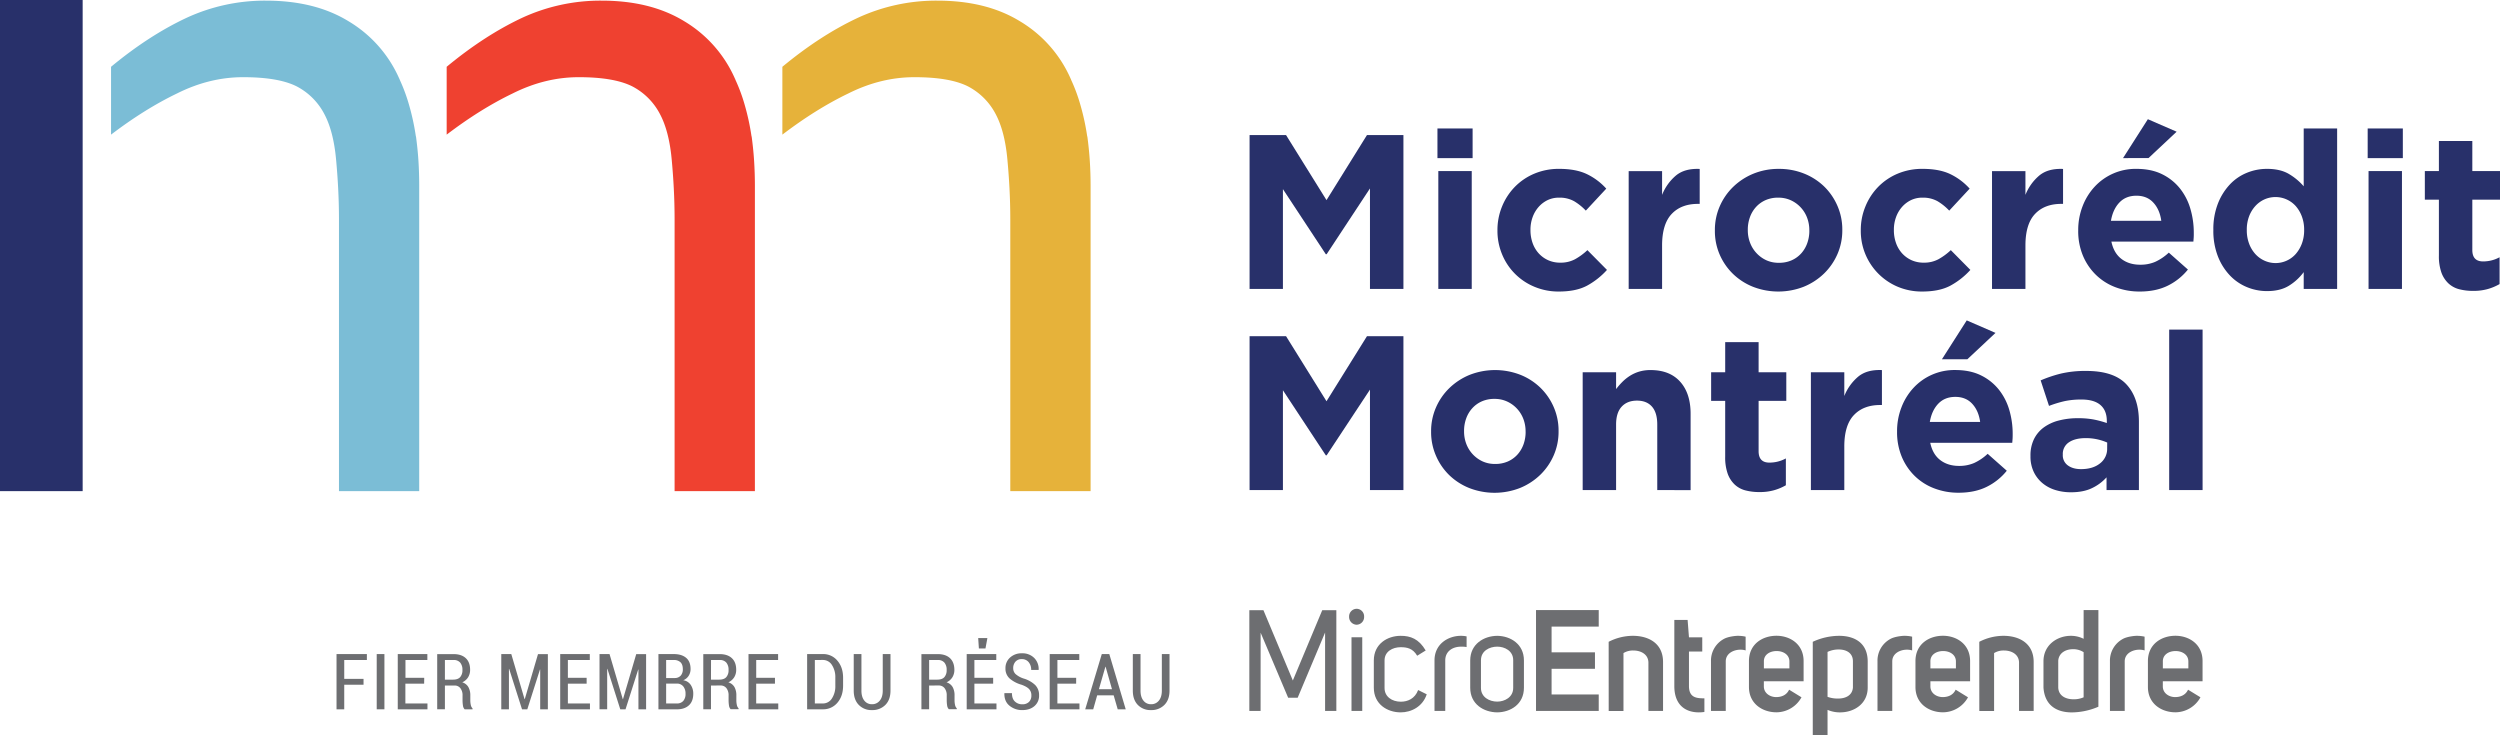 <svg xmlns="http://www.w3.org/2000/svg" viewBox="0 0 1998.68 587.61"><defs><style>.cls-1{fill:#28306a;}.cls-2{fill:#7bbdd6;}.cls-3{fill:#ef4130;}.cls-4{fill:#e6b23a;}.cls-5{fill:#6d6e71;}</style></defs><title>ACE-D3834_LogoFinal_CMJN_3</title><g id="Layer_2" data-name="Layer 2"><g id="Layer_1-2" data-name="Layer 1"><path class="cls-1" d="M1095.25,231V150.66l-34.62,52.54h-.71l-34.26-52V231H999V108h29.17l32.33,52,32.34-52H1122V231Z"></path><path class="cls-1" d="M1149.2,126.4V102.68h28.11V126.4Zm.7,104.57v-94.2h26.71V231Z"></path><path class="cls-1" d="M1269.05,228.24q-8.79,4.83-22.85,4.83a49.44,49.44,0,0,1-19.59-3.86,47.42,47.42,0,0,1-25.75-25.92,48.71,48.71,0,0,1-3.69-18.89v-.35a49.34,49.34,0,0,1,3.69-19,48.66,48.66,0,0,1,10.2-15.64,47.4,47.4,0,0,1,15.55-10.55,50.36,50.36,0,0,1,19.94-3.86q13.35,0,22.14,4.21a49.81,49.81,0,0,1,15.47,11.6l-16.34,17.58a43.46,43.46,0,0,0-9.4-7.56,23.7,23.7,0,0,0-12-2.81,20.67,20.67,0,0,0-9.23,2,22.83,22.83,0,0,0-7.21,5.53,25.34,25.34,0,0,0-4.74,8.18,29.22,29.22,0,0,0-1.67,9.92v.36a30.55,30.55,0,0,0,1.67,10.19,24.39,24.39,0,0,0,4.83,8.26,22.89,22.89,0,0,0,7.56,5.53,23.21,23.21,0,0,0,9.84,2,24.06,24.06,0,0,0,11.69-2.72,49.36,49.36,0,0,0,9.93-7.29l15.64,15.81A60.15,60.15,0,0,1,1269.05,228.24Z"></path><path class="cls-1" d="M1357.44,163q-13.37,0-21,8.08t-7.65,25.13V231h-26.71v-94.2h26.71v19a39.26,39.26,0,0,1,11.07-15.46q7-5.81,19-5.27V163Z"></path><path class="cls-1" d="M1469,203.11a48.7,48.7,0,0,1-10.72,15.56,50.89,50.89,0,0,1-16.17,10.54,55.89,55.89,0,0,1-40.59.09,49.41,49.41,0,0,1-16.08-10.37,48.2,48.2,0,0,1-10.63-15.47A47.14,47.14,0,0,1,1371,184.4v-.35a47.18,47.18,0,0,1,3.87-19.07,48.39,48.39,0,0,1,10.72-15.55,50.87,50.87,0,0,1,16.16-10.55,52.82,52.82,0,0,1,20.39-3.86,53.44,53.44,0,0,1,20.21,3.77,49.41,49.41,0,0,1,16.08,10.37A48.52,48.52,0,0,1,1469,164.63a47.14,47.14,0,0,1,3.87,19.06v.36A47.14,47.14,0,0,1,1469,203.11Zm-22.5-19.06a27.88,27.88,0,0,0-1.75-9.93,25,25,0,0,0-13-14,23.65,23.65,0,0,0-10-2.1,24.69,24.69,0,0,0-10.28,2,22.78,22.78,0,0,0-7.65,5.53,24.34,24.34,0,0,0-4.83,8.18,29.22,29.22,0,0,0-1.67,9.92v.36a27.87,27.87,0,0,0,1.76,9.92A25.18,25.18,0,0,0,1412,208a23.48,23.48,0,0,0,10.1,2.1,24.75,24.75,0,0,0,10.28-2,22.74,22.74,0,0,0,7.65-5.53,24.49,24.49,0,0,0,4.82-8.18,29,29,0,0,0,1.67-9.92Z"></path><path class="cls-1" d="M1559.53,228.24q-8.79,4.83-22.84,4.83a49.46,49.46,0,0,1-19.6-3.86,48.29,48.29,0,0,1-29.44-44.81v-.35a49.16,49.16,0,0,1,3.7-19,48.63,48.63,0,0,1,10.19-15.64,47.4,47.4,0,0,1,15.55-10.55,50.37,50.37,0,0,1,20-3.86q13.35,0,22.14,4.21a49.89,49.89,0,0,1,15.46,11.6l-16.34,17.58a43.46,43.46,0,0,0-9.4-7.56,23.7,23.7,0,0,0-12-2.81,20.7,20.7,0,0,0-9.23,2,22.79,22.79,0,0,0-7.2,5.53,25.16,25.16,0,0,0-4.74,8.18,29,29,0,0,0-1.67,9.92v.36a30.3,30.3,0,0,0,1.67,10.19,24.36,24.36,0,0,0,4.82,8.26,23,23,0,0,0,7.56,5.53,23.24,23.24,0,0,0,9.84,2,24.06,24.06,0,0,0,11.69-2.72,49.36,49.36,0,0,0,9.93-7.29l15.64,15.81A60.15,60.15,0,0,1,1559.53,228.24Z"></path><path class="cls-1" d="M1647.92,163q-13.37,0-21,8.08t-7.64,25.13V231h-26.72v-94.2h26.72v19a39.06,39.06,0,0,1,11.07-15.46q7-5.81,19-5.27V163Z"></path><path class="cls-1" d="M1753.8,189.85c-.06.93-.15,2.05-.26,3.33H1688q1.93,9.15,8,13.8t15,4.65a29.65,29.65,0,0,0,12-2.28,40.83,40.83,0,0,0,10.9-7.38l15.28,13.53A47.47,47.47,0,0,1,1733,228.42q-9.49,4.65-22.32,4.65a53.78,53.78,0,0,1-19.6-3.51,45.2,45.2,0,0,1-15.63-10,46.24,46.24,0,0,1-10.29-15.37,51.06,51.06,0,0,1-3.69-19.77v-.35a52.55,52.55,0,0,1,3.43-19,48.27,48.27,0,0,1,9.57-15.64A44.64,44.64,0,0,1,1708,135q11.77,0,20.39,4.21a41.52,41.52,0,0,1,14.32,11.34,47.11,47.11,0,0,1,8.43,16.34,67.48,67.48,0,0,1,2.73,19.24v.36C1753.89,187.79,1753.86,188.91,1753.8,189.85ZM1721.55,162q-5.08-5.53-13.53-5.53t-13.62,5.44q-5.18,5.44-6.76,14.59h40.24Q1726.65,167.52,1721.55,162ZM1697.3,126.4l19.86-31.1,23,10-22.49,21.08Z"></path><path class="cls-1" d="M1841.75,231V217.55a42.18,42.18,0,0,1-11.86,10.9q-6.95,4.28-17.49,4.27a41.82,41.82,0,0,1-16-3.16,39.46,39.46,0,0,1-13.7-9.4,46.77,46.77,0,0,1-9.58-15.29,56,56,0,0,1-3.61-20.82v-.36a56.07,56.07,0,0,1,3.61-20.82,47.6,47.6,0,0,1,9.49-15.29,38.62,38.62,0,0,1,13.62-9.4A42.23,42.23,0,0,1,1812.4,135q10.72,0,17.67,4.18a47.3,47.3,0,0,1,11.68,9.76V102.68h26.72V231Zm.35-47.28a29.94,29.94,0,0,0-1.84-10.7,26.63,26.63,0,0,0-4.92-8.31,21.76,21.76,0,0,0-24.95-5.31,22.14,22.14,0,0,0-7.3,5.31,25.75,25.75,0,0,0-5,8.22,29.82,29.82,0,0,0-1.84,10.79v.36a29.94,29.94,0,0,0,1.84,10.7,25.7,25.7,0,0,0,5,8.32,22.11,22.11,0,0,0,7.3,5.3,21.53,21.53,0,0,0,24.95-5.3,26.8,26.8,0,0,0,4.92-8.32,29.94,29.94,0,0,0,1.84-10.7Z"></path><path class="cls-1" d="M1892.89,126.4V102.68H1921V126.4Zm.7,104.57v-94.2h26.71V231Z"></path><path class="cls-1" d="M1989,231.05a41.8,41.8,0,0,1-11.77,1.5,43.75,43.75,0,0,1-11.16-1.32,19.85,19.85,0,0,1-8.61-4.66,22.25,22.25,0,0,1-5.63-8.7,39.19,39.19,0,0,1-2-13.61V159.62h-11.24V136.77h11.24V112.7h26.72v24.07h22.14v22.85h-22.14v40.24c0,6.09,2.86,9.14,8.61,9.14a27.2,27.2,0,0,0,13.18-3.34V227.1A41.55,41.55,0,0,1,1989,231.05Z"></path><path class="cls-1" d="M1095.25,391.81V311.5L1060.63,364h-.71l-34.26-52v79.79H999v-123h29.17l32.33,52,32.34-52H1122v123Z"></path><path class="cls-1" d="M1242.16,364a48.59,48.59,0,0,1-10.72,15.56,50.89,50.89,0,0,1-16.17,10.54,55.76,55.76,0,0,1-40.59.09,49.41,49.41,0,0,1-16.08-10.37A48.1,48.1,0,0,1,1148,364.3a47.14,47.14,0,0,1-3.87-19.06v-.35a47.18,47.18,0,0,1,3.87-19.07,48.39,48.39,0,0,1,10.72-15.55,51,51,0,0,1,16.16-10.55,55.85,55.85,0,0,1,40.6-.08A49.22,49.22,0,0,1,1231.53,310a48.36,48.36,0,0,1,10.63,15.47,47.14,47.14,0,0,1,3.87,19.06v.36A47.14,47.14,0,0,1,1242.16,364Zm-22.49-19.06a27.89,27.89,0,0,0-1.76-9.93,25,25,0,0,0-13-14,23.58,23.58,0,0,0-10-2.11,24.72,24.72,0,0,0-10.28,2,22.64,22.64,0,0,0-7.64,5.53,24.2,24.2,0,0,0-4.84,8.18,29.22,29.22,0,0,0-1.67,9.92v.36a27.87,27.87,0,0,0,1.76,9.92,25.18,25.18,0,0,0,12.92,14,23.48,23.48,0,0,0,10.1,2.1,24.72,24.72,0,0,0,10.28-2,22.65,22.65,0,0,0,7.65-5.53,24.73,24.73,0,0,0,4.83-8.17,29.32,29.32,0,0,0,1.67-9.93Z"></path><path class="cls-1" d="M1324.93,391.81V339.39q0-9.47-4.22-14.29t-12-4.82q-7.74,0-12.21,4.82t-4.48,14.29v52.42h-26.71v-94.2h26.71v13.47a56.41,56.41,0,0,1,5-5.75,35.13,35.13,0,0,1,6.07-4.87,29.55,29.55,0,0,1,7.38-3.36,31,31,0,0,1,9.14-1.24q15.28,0,23.63,9.31t8.35,25.66v61Z"></path><path class="cls-1" d="M1418.41,391.89a41.8,41.8,0,0,1-11.77,1.5,43.8,43.8,0,0,1-11.16-1.32,19.85,19.85,0,0,1-8.61-4.66,22.36,22.36,0,0,1-5.63-8.7,39.21,39.21,0,0,1-2-13.61V320.46H1368V297.61h11.25V273.54h26.71v24.07h22.14v22.85h-22.14V360.7q0,9.14,8.61,9.14a27.2,27.2,0,0,0,13.18-3.34v21.44A41.35,41.35,0,0,1,1418.41,391.89Z"></path><path class="cls-1" d="M1503.11,323.8q-13.35,0-21,8.08T1474.47,357v34.8h-26.71v-94.2h26.71v19a39.18,39.18,0,0,1,11.08-15.46q7-5.81,19-5.27V323.8Z"></path><path class="cls-1" d="M1609,350.69c-.07.94-.15,2.05-.27,3.34h-65.55q1.93,9.14,8,13.79t15,4.66a29.65,29.65,0,0,0,12-2.29,40.52,40.52,0,0,0,10.9-7.38l15.29,13.53a47.41,47.41,0,0,1-16.17,12.92q-9.48,4.65-22.32,4.66a53.69,53.69,0,0,1-19.59-3.52,45.15,45.15,0,0,1-15.64-10A46.37,46.37,0,0,1,1520.34,365a51.06,51.06,0,0,1-3.69-19.77v-.35a52.55,52.55,0,0,1,3.43-19,48.1,48.1,0,0,1,9.57-15.64,44.6,44.6,0,0,1,33.57-14.41q11.77,0,20.38,4.21a41.56,41.56,0,0,1,14.33,11.34,47.28,47.28,0,0,1,8.43,16.34,67.47,67.47,0,0,1,2.72,19.24v.36C1609.08,348.64,1609.06,349.75,1609,350.69Zm-32.25-27.86q-5.1-5.54-13.53-5.53t-13.62,5.44q-5.19,5.44-6.77,14.59h40.24Q1581.84,328.36,1576.75,322.83Zm-24.25-35.59,19.85-31.1,23,10-22.5,21.08Z"></path><path class="cls-1" d="M1684.12,391.81v-10.2a36.79,36.79,0,0,1-11.78,8.7q-6.84,3.26-16.69,3.25a41.74,41.74,0,0,1-12.56-1.84,29.52,29.52,0,0,1-10.29-5.54,26.59,26.59,0,0,1-6.94-9.05,28.51,28.51,0,0,1-2.55-12.39v-.35a29.54,29.54,0,0,1,2.82-13.36,25.65,25.65,0,0,1,7.82-9.31,35.12,35.12,0,0,1,12-5.53,59.74,59.74,0,0,1,15.37-1.85,66.13,66.13,0,0,1,12.57,1.05,80,80,0,0,1,10.45,2.82v-1.58q0-8.44-5.09-12.83t-15.12-4.39a62.81,62.81,0,0,0-13.62,1.31,92,92,0,0,0-12.38,3.78l-6.68-20.39a104.46,104.46,0,0,1,16.17-5.44,84.85,84.85,0,0,1,20.38-2.11q22,0,32,10.72t10,29.87v54.66Zm.53-38a41,41,0,0,0-7.82-2.55,42.43,42.43,0,0,0-9.23-1q-8.61,0-13.53,3.34a11,11,0,0,0-4.92,9.67v.35a9.85,9.85,0,0,0,4,8.43q4.05,3,10.54,3,9.49,0,15.2-4.57a14.57,14.57,0,0,0,5.72-12Z"></path><path class="cls-1" d="M1734.2,391.81V263.52h26.71V391.81Z"></path><rect class="cls-1" width="66.08" height="392.65"></rect><path class="cls-2" d="M335.15,148.55v244.1H271V175.34c0-16.86-.93-32.8-2.31-47.81-1.39-15.24-4.62-27.48-9.47-36.49a51.9,51.9,0,0,0-22.4-22.17c-9.93-4.85-24-7.16-42.5-7.16-17.55,0-35.1,4.16-52.65,12.93-17.78,8.55-35.34,19.64-52.89,33V53.4c20.1-16.63,40-29.56,60.05-39A149.26,149.26,0,0,1,212.52.51c25.86,0,47.8,5.31,66,16.4A100.46,100.46,0,0,1,319,62.4a.71.71,0,0,0,.23.46c.23.24.23.7.47,1.16a137.88,137.88,0,0,1,7.39,20.09,188.3,188.3,0,0,1,5.31,24.48l.23.93c.69,5.31,1.39,11.31,1.85,18.24S335.15,141.62,335.15,148.55Z"></path><path class="cls-3" d="M603.52,148.55v244.1h-64.2V175.34c0-16.86-.92-32.8-2.31-47.81-1.39-15.24-4.62-27.48-9.47-36.49a51.9,51.9,0,0,0-22.4-22.17c-9.93-4.85-24-7.16-42.49-7.16-17.55,0-35.11,4.16-52.66,12.93-17.78,8.55-35.33,19.64-52.89,33V53.4c20.1-16.63,40-29.56,60-39A149.26,149.26,0,0,1,480.89.51c25.87,0,47.81,5.31,66.05,16.4A100.54,100.54,0,0,1,587.36,62.4a.71.71,0,0,0,.23.46c.23.24.23.7.46,1.16a135.49,135.49,0,0,1,7.39,20.09,188.3,188.3,0,0,1,5.31,24.48l.23.93c.7,5.31,1.39,11.31,1.85,18.24S603.52,141.62,603.52,148.55Z"></path><path class="cls-4" d="M871.9,148.55v244.1H807.7V175.34c0-16.86-.93-32.8-2.32-47.81-1.38-15.24-4.61-27.48-9.46-36.49a52,52,0,0,0-22.41-22.17c-9.93-4.85-24-7.16-42.49-7.16-17.55,0-35.1,4.16-52.66,12.93-17.78,8.55-35.33,19.64-52.88,33V53.4c20.09-16.63,39.95-29.56,60-39A149.2,149.2,0,0,1,749.27.51c25.86,0,47.8,5.31,66,16.4A100.43,100.43,0,0,1,855.73,62.4a.71.71,0,0,0,.23.46c.23.24.23.7.46,1.16a135.49,135.49,0,0,1,7.39,20.09,188.82,188.82,0,0,1,5.32,24.48l.23.93c.69,5.31,1.38,11.31,1.85,18.24S871.9,141.62,871.9,148.55Z"></path><path class="cls-5" d="M1007.81,568.39h-9V487.84h11.27l23.51,56.2,23.51-56.2h11.27v80.55h-9V505.7l-21.91,52.11h-7.62l-22-52Z"></path><path class="cls-5" d="M1084.57,486.71a6.06,6.06,0,0,1,6,6.37,6.13,6.13,0,0,1-6,6.37,6.2,6.2,0,0,1-6-6.37A6.12,6.12,0,0,1,1084.57,486.71Zm4.51,22.75v58.93h-8.59V509.46Z"></path><path class="cls-5" d="M1133,524.25c-3.54-6-8.27-6.83-13.21-6.83-6.44,0-12.88,3.41-12.88,10.58v22.07c0,6.94,6,10.92,13,10.92,5.48,0,11.27-2.39,13.85-9.33l6.87,3.42c-3.22,9.78-12.24,14.44-20.83,14.44-10.62,0-21.47-6.48-21.47-19.68V528c0-13.19,10.85-19.68,21.47-19.68,7.84,0,14.5,2.39,20,11.72Z"></path><path class="cls-5" d="M1172.5,517.31A20.22,20.22,0,0,0,1168,517c-6.77,0-12.56,3.75-12.56,11v40.39h-8.59V528c0-13.31,11.06-19.57,20.83-19.68a22,22,0,0,1,4.83.46Z"></path><path class="cls-5" d="M1175.4,528c0-13.08,10.84-19.57,21.57-19.68,10.63.11,21.37,6.6,21.37,19.68v21.84c0,13.2-10.74,19.57-21.37,19.68-10.73-.11-21.57-6.48-21.57-19.68Zm8.58-.23V550c0,7.39,6.77,10.92,13,10.92,6,0,12.78-3.53,12.78-10.92V527.77c0-7.39-6.76-10.8-12.78-10.8C1190.75,517,1184,520.38,1184,527.77Z"></path><path class="cls-5" d="M1240.45,521.52h34.68v13.19h-34.68v20.48h37.69v13.2H1228V487.73h50.14v13.2h-37.69Z"></path><path class="cls-5" d="M1286.08,513.1a42.45,42.45,0,0,1,19-4.78c12.67-.11,24.48,5.8,24.48,20.93v39.14h-11.7v-39c-.33-6.6-6.34-9.33-12-9.33a14.56,14.56,0,0,0-7.94,2.05v46.3h-11.81Z"></path><path class="cls-5" d="M1362.62,569.18a29.32,29.32,0,0,1-4.4.34c-11,0-19.64-6.14-19.64-21v-52.9h10.62l1.08,13.88h10.63v11.37h-10.63v27.53c0,9.33,5.9,9.9,12.34,9.9Z"></path><path class="cls-5" d="M1395.58,509v11c-6.12-1.94-15.89.79-15.89,8.76v39.59h-11.81V528.57a19.68,19.68,0,0,1,10.31-17.75c3.43-1.93,9.45-2.5,11.06-2.5A27.07,27.07,0,0,1,1395.58,509Z"></path><path class="cls-5" d="M1440.24,557.47a23,23,0,0,1-20,12c-11,0-22-6.71-22-20.25v-20.7c0-13.76,11-20.25,22-20.25,10.63,0,21.69,6.49,21.69,20.25v16.15h-31.78v4.1c0,5.35,4.83,8.53,9.88,8.53,4.08,0,8.27-1.48,10.31-5.91Zm-9.66-28.67c0-5.46-5-8.31-10.2-8.31s-10.41,2.73-10.2,8.54v5.34h20.4Z"></path><path class="cls-5" d="M1449.26,513.1a50.6,50.6,0,0,1,21.36-4.78c11.81.11,22.55,5.46,22.55,20.59v20.82c0,13.08-11,19.68-21.69,19.79a24.72,24.72,0,0,1-10.41-2v20.13h-11.81Zm11.81,44a23.41,23.41,0,0,0,8.48,1.37c5.8,0,11.27-2.39,11.81-8.76V528.68c0-6.82-5.48-9.44-11.38-9.44a20.8,20.8,0,0,0-8.91,1.94Z"></path><path class="cls-5" d="M1528.7,509v11c-6.12-1.94-15.89.79-15.89,8.76v39.59H1501V528.57a19.7,19.7,0,0,1,10.31-17.75c3.44-1.93,9.45-2.5,11.06-2.5A27.07,27.07,0,0,1,1528.7,509Z"></path><path class="cls-5" d="M1573.36,557.47a23,23,0,0,1-20,12c-11,0-22-6.71-22-20.25v-20.7c0-13.76,11-20.25,22-20.25,10.62,0,21.68,6.49,21.68,20.25v16.15H1543.3v4.1c0,5.35,4.83,8.53,9.88,8.53,4.08,0,8.27-1.48,10.31-5.91Zm-9.66-28.67c0-5.46-5-8.31-10.2-8.31s-10.41,2.73-10.2,8.54v5.34h20.4Z"></path><path class="cls-5" d="M1582.38,513.1a42.52,42.52,0,0,1,19-4.78c12.67-.11,24.48,5.8,24.48,20.93v39.14h-11.7v-39c-.32-6.6-6.34-9.33-12-9.33a14.56,14.56,0,0,0-7.94,2.05v46.3h-11.81Z"></path><path class="cls-5" d="M1677.61,565a54.84,54.84,0,0,1-21.58,4.55c-11.28-.11-21.26-5.12-22.33-19.79V528.68c0-13.08,11-20.36,21.9-20.36a22.56,22.56,0,0,1,10.2,2.39v-23h11.81ZM1665.8,521.4a15.26,15.26,0,0,0-8.48-2.39c-5.69,0-11.28,2.85-11.81,9.11v21.61c.32,6.82,6.33,9.33,12.23,9.33a19.43,19.43,0,0,0,8.06-1.59Z"></path><path class="cls-5" d="M1714.54,509v11c-6.12-1.94-15.89.79-15.89,8.76v39.59h-11.81V528.57a19.69,19.69,0,0,1,10.3-17.75c3.44-1.93,9.45-2.5,11.06-2.5A27.1,27.1,0,0,1,1714.54,509Z"></path><path class="cls-5" d="M1759.2,557.47a23,23,0,0,1-20,12c-11,0-22-6.71-22-20.25v-20.7c0-13.76,11.06-20.25,22-20.25,10.63,0,21.68,6.49,21.68,20.25v16.15h-31.77v4.1c0,5.35,4.83,8.53,9.87,8.53,4.08,0,8.27-1.48,10.31-5.91Zm-9.67-28.67c0-5.46-5-8.31-10.19-8.31s-10.42,2.73-10.2,8.54v5.34h20.39Z"></path><path class="cls-5" d="M290.64,547.45H275.21v19.62h-6.16V522.91h24.26v4.73h-18.1v15.11h15.43Z"></path><path class="cls-5" d="M307.33,567.07h-6.16V522.91h6.16Z"></path><path class="cls-5" d="M339.09,546.57h-15V562.4h17.65v4.67H318V522.91h23.66v4.73h-17.5v14.23h15Z"></path><path class="cls-5" d="M355.69,548.05v19h-6.16V522.94h13c4.25,0,7.52,1.08,9.84,3.25s3.47,5.26,3.47,9.31a11.19,11.19,0,0,1-1.62,6,10.74,10.74,0,0,1-4.65,4,8.45,8.45,0,0,1,4.89,3.82A13.3,13.3,0,0,1,376,556v3.85a17.49,17.49,0,0,0,.4,3.79,5.37,5.37,0,0,0,1.39,2.73v.7h-6.33a5.25,5.25,0,0,1-1.35-3.05,26.65,26.65,0,0,1-.32-4.23v-3.73a9.08,9.08,0,0,0-1.72-5.85,5.71,5.71,0,0,0-4.74-2.16Zm0-4.7h6.55q3.81,0,5.64-2a8.27,8.27,0,0,0,1.82-5.72,8.77,8.77,0,0,0-1.78-5.88,6.64,6.64,0,0,0-5.38-2.1h-6.85Z"></path><path class="cls-5" d="M419.36,558.94h.18l10.58-36H438v44.16h-6.13V535.25l-.18,0-10.13,31.85h-4.21l-10.29-32.33-.18,0v32.3h-6.12V522.91h8Z"></path><path class="cls-5" d="M469,546.57H454V562.4h17.65v4.67H447.87V522.91h23.66v4.73H454v14.23h15Z"></path><path class="cls-5" d="M497.89,558.94h.18l10.58-36h7.89v44.16h-6.13V535.25l-.18,0L500.1,567.07h-4.21l-10.28-32.33-.19,0v32.3H479.3V522.91h8Z"></path><path class="cls-5" d="M526.4,567.07V522.91h12.22q6.35,0,9.91,3t3.56,8.92a9.92,9.92,0,0,1-1.55,5.49,9.07,9.07,0,0,1-4.3,3.52,8.58,8.58,0,0,1,5.93,3.65,12.25,12.25,0,0,1,2.07,7.11c0,4.07-1.16,7.16-3.5,9.3s-5.55,3.2-9.66,3.2Zm6.16-25h7a6.25,6.25,0,0,0,4.66-1.93,7.41,7.41,0,0,0,1.68-5.2c0-2.43-.61-4.24-1.85-5.46a7.44,7.44,0,0,0-5.43-1.82h-6.06Zm0,4.43V562.4h8.52a6.58,6.58,0,0,0,5.16-2,8.36,8.36,0,0,0,1.82-5.78,8.93,8.93,0,0,0-1.78-5.82,6.37,6.37,0,0,0-5-2.3h-8.73Z"></path><path class="cls-5" d="M568.41,548.05v19h-6.15V522.94h13q6.36,0,9.84,3.25t3.47,9.31a11.19,11.19,0,0,1-1.62,6,10.77,10.77,0,0,1-4.66,4,8.44,8.44,0,0,1,4.9,3.82,13.3,13.3,0,0,1,1.5,6.61v3.85a16.88,16.88,0,0,0,.4,3.79,5.29,5.29,0,0,0,1.39,2.73v.7h-6.34A5.38,5.38,0,0,1,582.8,564a27.88,27.88,0,0,1-.32-4.23v-3.73a9.13,9.13,0,0,0-1.71-5.85,5.71,5.71,0,0,0-4.74-2.16Zm0-4.7H575q3.82,0,5.64-2a8.22,8.22,0,0,0,1.82-5.72,8.82,8.82,0,0,0-1.77-5.88,6.65,6.65,0,0,0-5.38-2.1h-6.86Z"></path><path class="cls-5" d="M619.55,546.57h-15V562.4h17.65v4.67H598.41V522.91h23.66v4.73h-17.5v14.23h15Z"></path><path class="cls-5" d="M645.28,567.07V522.91h12.53a14.66,14.66,0,0,1,11.69,5.31q4.53,5.31,4.53,13.65v6.27q0,8.37-4.53,13.65a14.7,14.7,0,0,1-11.69,5.28Zm6.16-39.43V562.4h6.37a8.43,8.43,0,0,0,7.28-4,17.81,17.81,0,0,0,2.73-10.27v-6.33a17.64,17.64,0,0,0-2.73-10.18,8.43,8.43,0,0,0-7.28-4Z"></path><path class="cls-5" d="M711.92,522.91v29.21q0,7.33-4.12,11.46a14.49,14.49,0,0,1-10.71,4.12,14,14,0,0,1-10.51-4.14q-4.05-4.14-4.05-11.44V522.91h6.16v29.21c0,3.41.77,6.09,2.32,8a7.41,7.41,0,0,0,6.08,2.89,7.72,7.72,0,0,0,6.26-2.88q2.39-2.88,2.38-8V522.91Z"></path><path class="cls-5" d="M742.81,548.05v19h-6.16V522.94h13q6.38,0,9.84,3.25T763,535.5a11.19,11.19,0,0,1-1.62,6,10.74,10.74,0,0,1-4.65,4,8.5,8.5,0,0,1,4.9,3.82,13.3,13.3,0,0,1,1.5,6.61v3.85a17.5,17.5,0,0,0,.39,3.79,5.3,5.3,0,0,0,1.4,2.73v.7h-6.34A5.25,5.25,0,0,1,757.2,564a27.88,27.88,0,0,1-.32-4.23v-3.73a9.13,9.13,0,0,0-1.71-5.85,5.74,5.74,0,0,0-4.75-2.16Zm0-4.7h6.55q3.82,0,5.64-2a8.27,8.27,0,0,0,1.82-5.72,8.77,8.77,0,0,0-1.78-5.88,6.64,6.64,0,0,0-5.38-2.1h-6.85Z"></path><path class="cls-5" d="M794,546.57H779V562.4h17.65v4.67h-23.8V522.91h23.65v4.73H779v14.23h15Z"></path><path class="cls-5" d="M824.55,556a7.22,7.22,0,0,0-1.73-5c-1.15-1.31-3.18-2.49-6.09-3.56a25.13,25.13,0,0,1-9.55-5,10.52,10.52,0,0,1-3.34-8.16,11.16,11.16,0,0,1,3.68-8.59,13.42,13.42,0,0,1,9.45-3.39A13.18,13.18,0,0,1,826.8,526a12.48,12.48,0,0,1,3.58,9.43l-.06.18H824.4a9.26,9.26,0,0,0-2.06-6.28,6.83,6.83,0,0,0-5.43-2.39,6.37,6.37,0,0,0-5.08,2.06,7.54,7.54,0,0,0-1.8,5.15,6.35,6.35,0,0,0,1.91,4.76,18.19,18.19,0,0,0,6.43,3.55,22.8,22.8,0,0,1,9.19,5.16,11.22,11.22,0,0,1,3.15,8.25A10.76,10.76,0,0,1,827,564.5q-3.71,3.21-9.75,3.2a15.69,15.69,0,0,1-10.12-3.45q-4.3-3.46-4.16-9.92l.06-.18h6c0,3,.79,5.23,2.38,6.7a8.29,8.29,0,0,0,5.89,2.21,7.29,7.29,0,0,0,5.37-1.92A7,7,0,0,0,824.55,556Z"></path><path class="cls-5" d="M860.35,546.57h-15V562.4H863v4.67H839.21V522.91h23.65v4.73H845.37v14.23h15Z"></path><path class="cls-5" d="M890.35,555.91H877.16L874,567.07h-6.4l13.25-44.16h6l13.13,44.16h-6.4ZM878.55,551H889l-5.09-17.95h-.18Z"></path><path class="cls-5" d="M935,522.91v29.21q0,7.33-4.13,11.46a14.48,14.48,0,0,1-10.7,4.12,14,14,0,0,1-10.51-4.14q-4-4.14-4-11.44V522.91h6.16v29.21c0,3.41.77,6.09,2.32,8a7.4,7.4,0,0,0,6.08,2.89,7.72,7.72,0,0,0,6.26-2.88q2.39-2.88,2.38-8V522.91Z"></path><polygon class="cls-5" points="782.04 510.14 789.27 510.14 789.36 510.3 787.86 518.42 782.59 518.42 782.04 510.14"></polygon></g></g></svg>